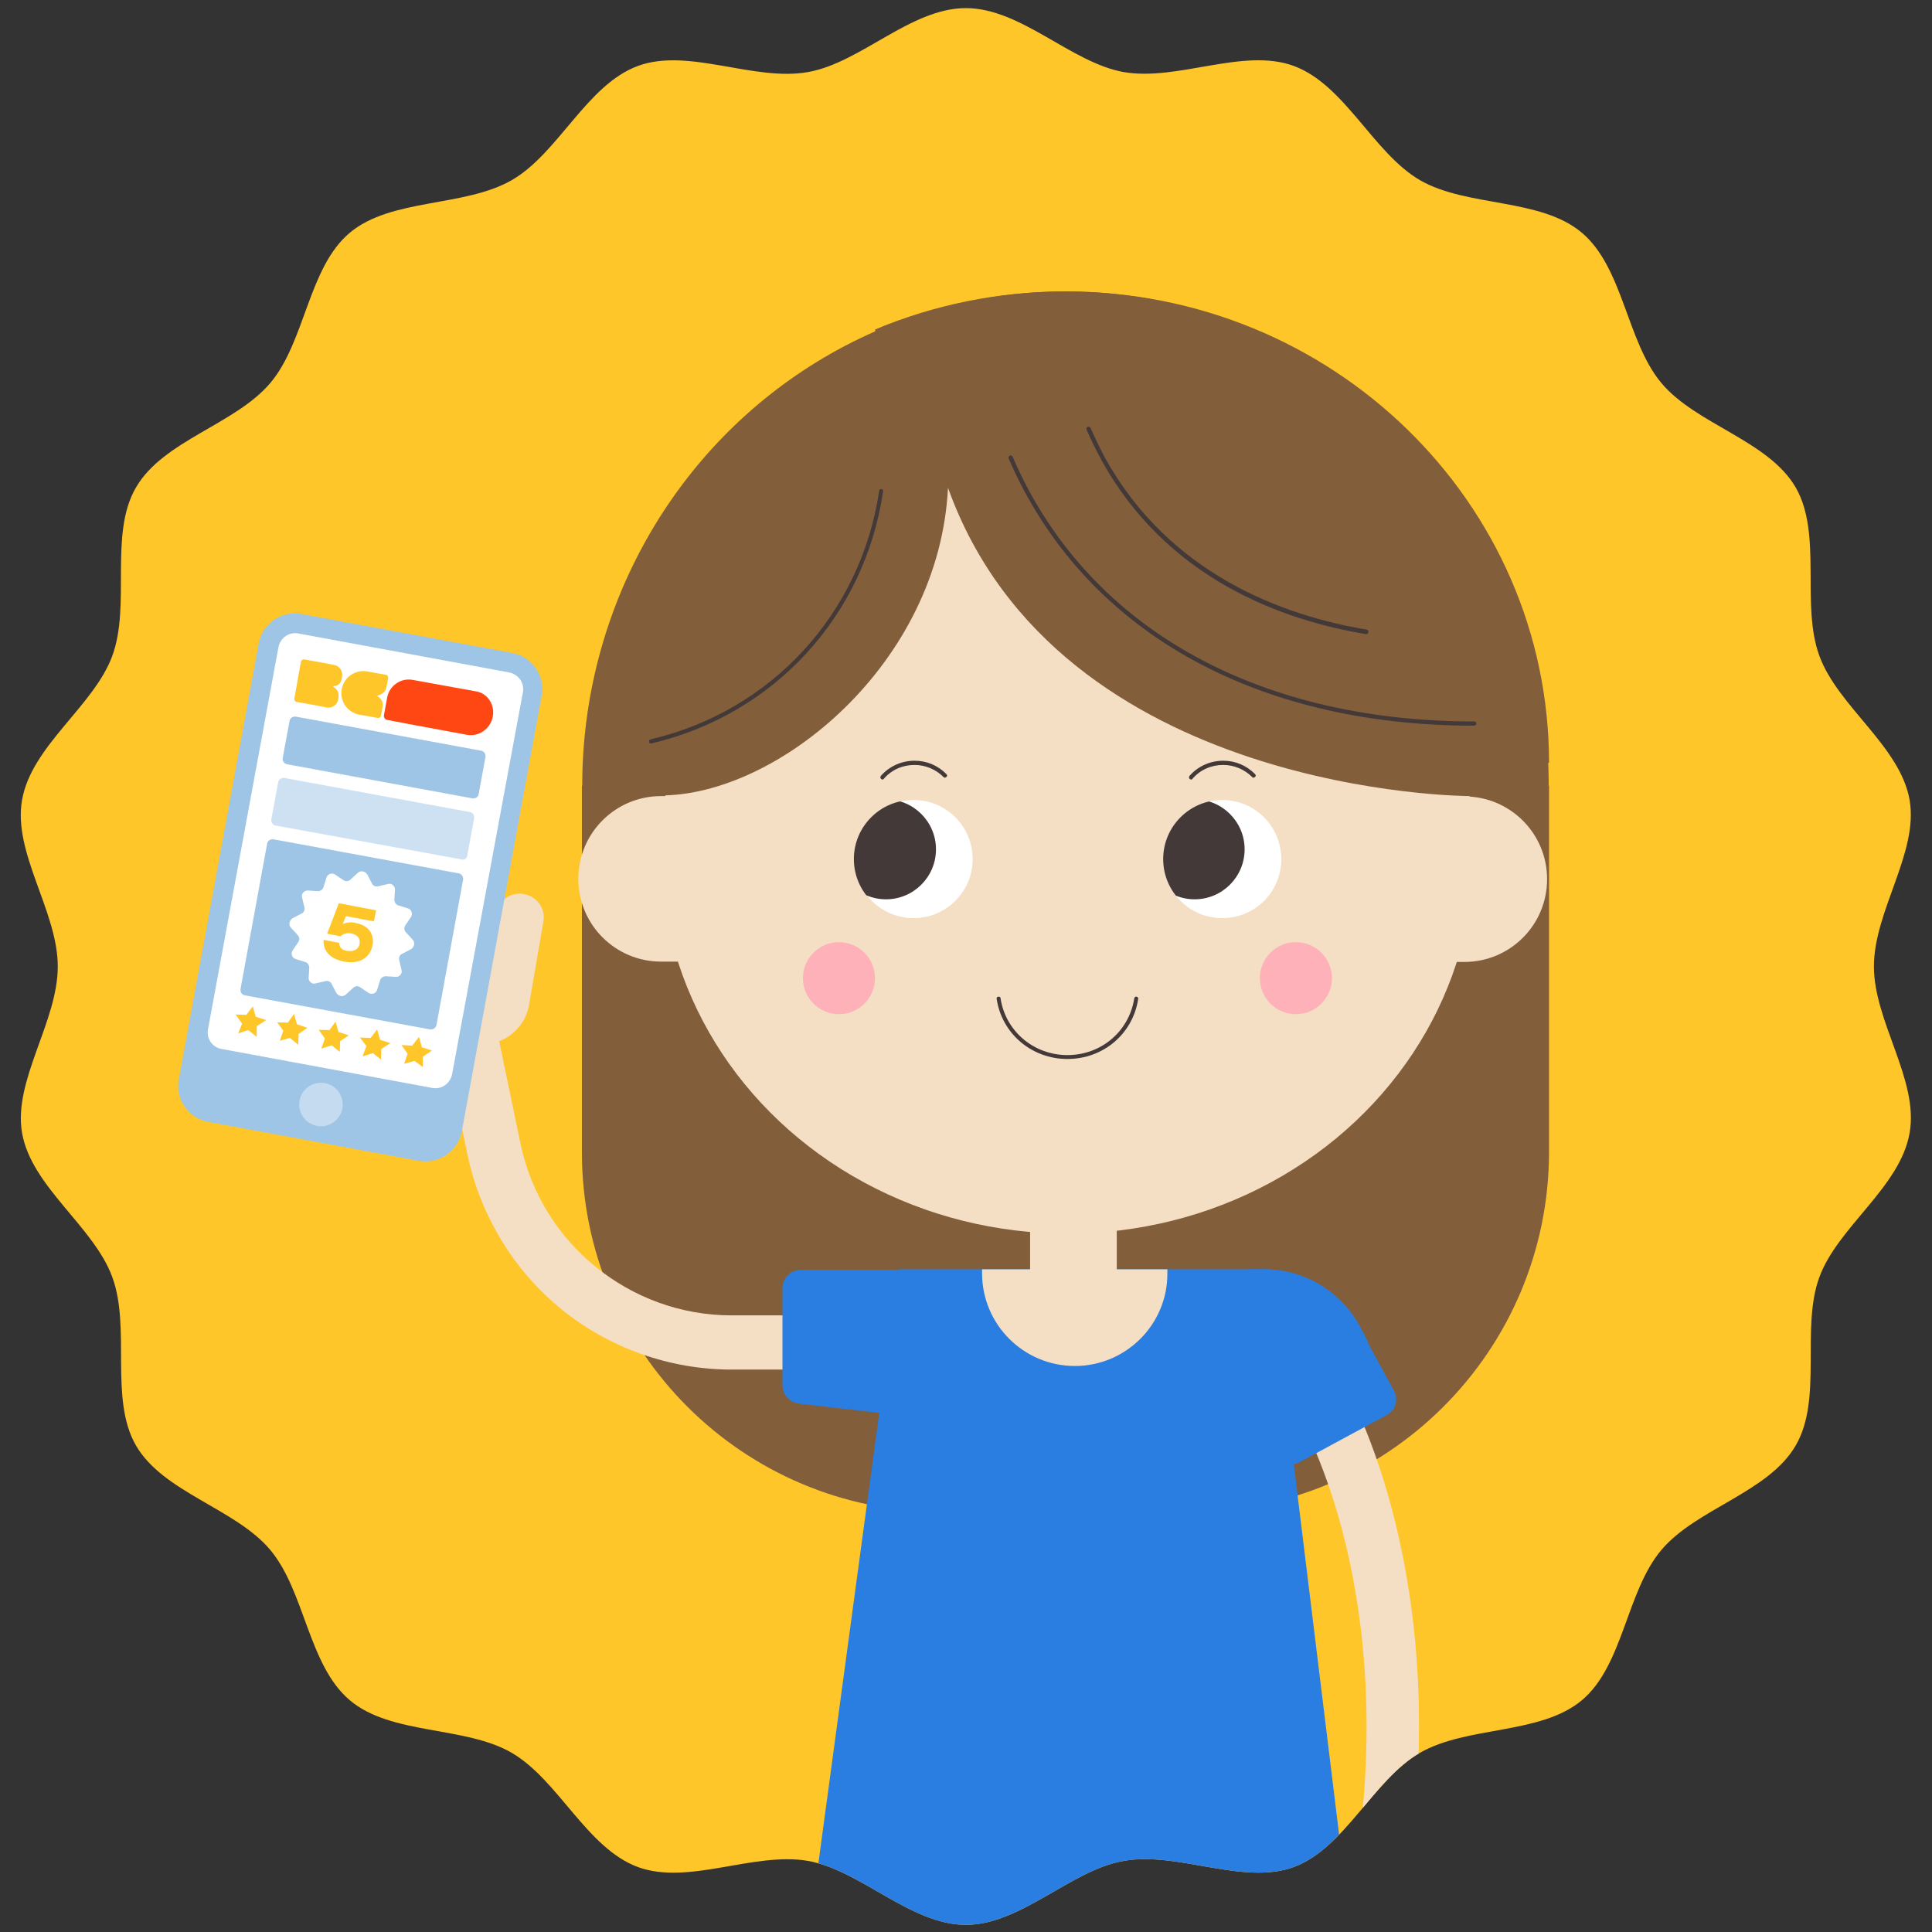 <?xml version="1.0" encoding="UTF-8"?> <!-- Generator: Adobe Illustrator 26.2.1, SVG Export Plug-In . SVG Version: 6.00 Build 0) --> <svg xmlns="http://www.w3.org/2000/svg" xmlns:xlink="http://www.w3.org/1999/xlink" id="Layer_1" x="0px" y="0px" viewBox="0 0 595.3 595.3" style="enable-background:new 0 0 595.3 595.3;" xml:space="preserve"><rect x="0" y="0" width="595.3" height="595.3" fill="#333333" stroke="none"/> <style type="text/css"> .st0{fill:#FFC629;} .st1{clip-path:url(#SVGID_00000139282716020707750340000009180758735245319559_);} .st2{fill:#835E3B;} .st3{fill:#F4DFC4;} .st4{fill:none;} .st5{fill:#2A7DE1;} .st6{fill:#FFB1B9;} .st7{fill:#423938;} .st8{fill:#FFFFFF;} .st9{clip-path:url(#SVGID_00000013912376690970132650000017507191188266913454_);} .st10{clip-path:url(#SVGID_00000008860182140113725180000011373420861752159377_);} .st11{fill:#9EC5E6;} .st12{fill:#C5DBF0;} .st13{fill:#FF4713;} .st14{fill:#9FC5E6;} .st15{fill:#CEE1F2;} </style> <g> <path class="st0" d="M297.6,2.5c17,0,32.4,16.8,48.6,19.7c16.7,2.9,36.8-7.6,52.4-1.9c15.8,5.8,24.5,26.8,38.9,35.2 c14.5,8.4,37.1,5.4,49.9,16.2s13.8,33.5,24.5,46.3c10.7,12.8,33,17.7,41.4,32.2c8.3,14.4,1.5,36.1,7.3,51.9 c5.7,15.6,24.9,27.8,27.8,44.4c2.8,16.2-11,34.2-11,51.3c0,17,13.9,35,11,51.3c-2.9,16.7-22.1,28.9-27.8,44.4 c-5.8,15.8,1.1,37.5-7.3,51.9c-8.4,14.5-30.6,19.4-41.4,32.2c-10.8,12.8-11.7,35.6-24.5,46.3s-35.3,7.8-49.9,16.2 c-14.4,8.3-23.1,29.4-38.9,35.2c-15.6,5.7-35.7-4.9-52.4-1.9c-16.2,2.8-31.6,19.7-48.6,19.7s-32.4-16.8-48.6-19.7 c-16.7-2.9-36.8,7.6-52.4,1.9c-15.8-5.8-24.5-26.8-38.9-35.2c-14.5-8.4-37.1-5.4-49.9-16.2S94,490.4,83.3,477.6s-33-17.7-41.4-32.2 c-8.3-14.4-1.5-36.1-7.3-51.9c-5.7-15.6-24.9-27.8-27.8-44.4c-2.8-16.2,11-34.2,11-51.3c0-17-13.9-35-11-51.3 c2.9-16.7,22.1-28.9,27.8-44.4c5.8-15.8-1.1-37.5,7.3-51.9c8.4-14.5,30.6-19.4,41.4-32.2S95,82.4,107.8,71.7s35.3-7.8,49.9-16.2 c14.4-8.3,23.1-29.4,38.9-35.2c15.6-5.7,35.7,4.9,52.4,1.9C265.3,19.3,280.6,2.5,297.6,2.5z"></path> <g> <g> <defs> <path id="SVGID_1_" d="M297.6,2.5c17,0,32.4,16.8,48.6,19.7c16.7,2.9,36.8-7.6,52.4-1.9c15.8,5.8,24.5,26.8,38.9,35.2 c14.5,8.4,37.1,5.4,49.9,16.2s13.8,33.5,24.5,46.3c10.7,12.8,33,17.7,41.4,32.2c8.3,14.4,1.5,36.1,7.3,51.9 c5.7,15.6,24.9,27.8,27.8,44.4c2.8,16.2-11,34.2-11,51.3c0,17,13.9,35,11,51.3c-2.9,16.7-22.1,28.9-27.8,44.4 c-5.8,15.8,1.1,37.5-7.3,51.9c-8.4,14.5-30.6,19.4-41.4,32.2c-10.8,12.8-11.7,35.6-24.5,46.3s-35.3,7.8-49.9,16.2 c-14.4,8.3-23.1,29.4-38.9,35.2c-15.6,5.7-35.7-4.9-52.4-1.9c-16.2,2.8-31.6,19.7-48.6,19.7s-32.4-16.8-48.6-19.7 c-16.7-2.9-36.8,7.6-52.4,1.9c-15.8-5.8-24.5-26.8-38.9-35.2c-14.5-8.4-37.1-5.4-49.9-16.2S94,490.4,83.3,477.6 s-33-17.7-41.4-32.2c-8.3-14.4-1.5-36.1-7.3-51.9c-5.7-15.6-24.9-27.8-27.8-44.4c-2.8-16.2,11-34.2,11-51.3 c0-17-13.9-35-11-51.3c2.9-16.7,22.1-28.9,27.8-44.4c5.8-15.8-1.1-37.5,7.3-51.9c8.4-14.5,30.6-19.4,41.4-32.2 S95,82.4,107.8,71.7s35.3-7.8,49.9-16.2c14.4-8.3,23.1-29.4,38.9-35.2c15.6-5.7,35.7,4.9,52.4,1.9 C265.3,19.3,280.6,2.5,297.6,2.5z"></path> </defs> <clipPath id="SVGID_00000028290832552543768100000012760854375833314975_"> <use xlink:href="#SVGID_1_" style="overflow:visible;"></use> </clipPath> <g style="clip-path:url(#SVGID_00000028290832552543768100000012760854375833314975_);"> <g> <ellipse class="st2" cx="328.3" cy="242.1" rx="148.9" ry="152.3"></ellipse> <path class="st2" d="M366.4,465.9h-76.2c-61.2,0-110.9-49.6-110.9-110.9V242.1h298V355C477.2,416.3,427.6,465.9,366.4,465.9z"></path> <g> <path class="st3" d="M419.3,563.1c4.8-42.2-1-75-6.7-95.1c-6.2-21.8-13.6-33.9-13.7-34l12.7-12.3c1.4,2.1,33.1,53.4,24,141.1 c0,0-3.5,0.2-4.6,0.2C428,563.1,419.3,563.1,419.3,563.1z"></path> </g> <path class="st4" d="M141.6,351.4c-0.2-0.3-0.5,0.4-0.2,0.7c0.3,0.3,0.8,0.5,0.6,0.9"></path> <polygon class="st5" points="416.2,594.6 391.3,391.1 276.9,391.1 249.4,594.6 "></polygon> <ellipse class="st3" cx="328.9" cy="262.5" rx="125.3" ry="117.6"></ellipse> <g> <ellipse class="st6" cx="258.5" cy="301.4" rx="11.1" ry="11.1"></ellipse> <ellipse class="st6" cx="399.3" cy="301.4" rx="11.1" ry="11.1"></ellipse> </g> <g> <path class="st7" d="M328.9,326.3c-11,0-20.2-7.8-21.8-18.5c-0.1-0.4,0.2-0.7,0.5-0.7c0.4-0.1,0.7,0.2,0.7,0.5 c1.5,10.1,10.2,17.5,20.6,17.5s19-7.3,20.6-17.5c0.1-0.4,0.4-0.6,0.7-0.5c0.4,0.1,0.6,0.4,0.5,0.7 C349.1,318.5,340,326.3,328.9,326.3z"></path> </g> <path class="st3" d="M229.2,296.3h-25.5c-14.1,0-25.5-11.4-25.5-25.5l0,0c0-14.1,11.4-25.5,25.5-25.5h25.5V296.3z"></path> <path class="st3" d="M425.7,245.4h25.5c14.1,0,25.5,11.4,25.5,25.5l0,0c0,14.1-11.4,25.5-25.5,25.5h-25.5V245.4z"></path> <path class="st2" d="M328.3,89.8c-20.9,0-40.7,4.2-58.6,11.7c-0.3,3.4-0.4,6.8-0.4,10.2c0,3.2,0.1,6.4,0.4,9.5 c-44.9,19.2-76.2,62.2-76.2,112c0,3.9,0.2,7.6,0.6,11.4c3,0.3,6.1,0.5,9.2,0.5c36.2,0.2,86.1-40.5,88.8-94.8 c34.1,95,160.9,95,160.9,95s24.3-9.5,24.3-10.4C477.2,154.8,410.6,89.8,328.3,89.8z"></path> <g> <path class="st7" d="M454.2,223.6c-68.6,0-120.8-30-143.4-82.3c-0.1-0.3,0-0.7,0.3-0.9c0.3-0.1,0.7,0,0.9,0.3 c22.3,51.9,74.2,81.6,142.3,81.6c0.4,0,0.6,0.3,0.6,0.6S454.6,223.6,454.2,223.6z"></path> </g> <g> <path class="st7" d="M421,195.4L421,195.4c-26.2-4.3-61.5-17.2-81.6-53.6c-1.6-3-3.2-6.2-4.6-9.4c-0.1-0.3,0-0.7,0.3-0.9 c0.3-0.1,0.7,0,0.9,0.3c1.4,3.2,2.9,6.3,4.5,9.3c19.9,35.9,54.9,48.6,80.6,52.9c0.4,0.1,0.6,0.4,0.5,0.7 C421.6,195.2,421.3,195.4,421,195.4z"></path> </g> <g> <path class="st7" d="M200.6,229.1c-0.3,0-0.6-0.2-0.6-0.5c-0.1-0.3,0.1-0.7,0.5-0.8c37.2-8.7,64.8-38.7,70.4-76.6 c0.1-0.4,0.4-0.6,0.7-0.5c0.4,0.1,0.6,0.4,0.5,0.7C266.5,189.8,238.4,220.3,200.6,229.1C200.7,229,200.6,229.1,200.6,229.1z"></path> </g> <rect x="317.4" y="369.2" class="st3" width="26.7" height="24"></rect> <path class="st3" d="M331.2,420.9L331.2,420.9c-15.7,0-28.6-12.7-28.6-28.6v-1.2h57.1v1.2C359.8,408.1,346.9,420.9,331.2,420.9 z"></path> <g> <path class="st7" d="M271.9,240.2c-0.1,0-0.3-0.1-0.4-0.2c-0.3-0.2-0.3-0.6-0.1-0.9c2.6-3,6.4-4.7,10.4-4.7 c3.7,0,7.1,1.4,9.8,4.1c0.3,0.3,0.3,0.7,0,0.9c-0.3,0.3-0.7,0.3-0.9,0c-2.3-2.3-5.5-3.7-8.9-3.7c-3.7,0-7.1,1.5-9.5,4.3 C272.2,240.1,272.1,240.2,271.9,240.2z"></path> </g> <g> <path class="st7" d="M367,240.2c-0.2,0-0.3-0.1-0.4-0.2c-0.3-0.2-0.3-0.6-0.1-0.9c2.6-3,6.4-4.7,10.4-4.7 c3.7,0,7.1,1.4,9.8,4.1c0.3,0.3,0.3,0.7,0,0.9c-0.3,0.3-0.7,0.3-0.9,0c-2.3-2.3-5.5-3.7-8.9-3.7c-3.7,0-7.1,1.5-9.5,4.3 C367.4,240.1,367.2,240.2,367,240.2z"></path> </g> <g> <g> <g> <path class="st8" d="M358.4,264.7c0,10,8.1,18.2,18.2,18.2s18.2-8.1,18.2-18.2c0-10-8.1-18.2-18.2-18.2 S358.4,254.7,358.4,264.7"></path> </g> <g> <g> <g> <defs> <circle id="SVGID_00000115496798275972811580000006463875894734529455_" cx="376.6" cy="264.7" r="18.2"></circle> </defs> <clipPath id="SVGID_00000163753176734461611370000000545232237178726818_"> <use xlink:href="#SVGID_00000115496798275972811580000006463875894734529455_" style="overflow:visible;"></use> </clipPath> <g style="clip-path:url(#SVGID_00000163753176734461611370000000545232237178726818_);"> <path class="st7" d="M352.7,261.7c0,8.5,6.9,15.4,15.4,15.4s15.4-6.9,15.4-15.4s-6.9-15.4-15.4-15.4 C359.6,246.4,352.7,253.3,352.7,261.7"></path> </g> </g> </g> </g> </g> <g> <g> <path class="st8" d="M263.3,264.7c0,10,8.1,18.2,18.2,18.2c10,0,18.2-8.1,18.2-18.2c0-10-8.1-18.2-18.2-18.2 C271.4,246.6,263.3,254.7,263.3,264.7"></path> </g> <g> <g> <g> <defs> <circle id="SVGID_00000170986423137098334430000017615086482886915752_" cx="281.3" cy="264.7" r="18.2"></circle> </defs> <clipPath id="SVGID_00000161589409032734963550000008303525047952017036_"> <use xlink:href="#SVGID_00000170986423137098334430000017615086482886915752_" style="overflow:visible;"></use> </clipPath> <g style="clip-path:url(#SVGID_00000161589409032734963550000008303525047952017036_);"> <path class="st7" d="M257.6,261.7c0,8.5,6.9,15.4,15.4,15.4s15.4-6.9,15.4-15.4s-6.9-15.4-15.4-15.4 C264.4,246.4,257.6,253.3,257.6,261.7"></path> </g> </g> </g> </g> </g> </g> <path class="st3" d="M145.8,321.6L145.8,321.6l7.1-40.2c0.8-4.1,4.6-6.7,8.6-5.9l0,0c4.1,0.8,6.7,4.6,5.9,8.6l-4.4,25.6 C161.6,317.7,153.8,323.1,145.8,321.6z"></path> <g> <path class="st3" d="M137,321.8l16.3-3.4l7.1,34.1c6.4,30.6,33.7,52.8,65,52.8h30V422h-30c-19,0-37.6-6.6-52.3-18.5 c-14.8-12-25-28.9-29-47.4L137,321.8z"></path> </g> <path class="st5" d="M246.1,432.5l33.1,3.8v-45h-32.5c-3.1,0-5.6,2.5-5.6,5.6v30.2C241.2,429.8,243.3,432.1,246.1,432.5z"></path> <path class="st5" d="M374.9,421.2l18.4,27.5c1.6,2.4,4.7,3.2,7.2,1.8l26.8-14.5c2.7-1.4,3.7-4.8,2.2-7.5l-9.3-17.1 c-3.4-6.3-11.3-8.7-17.6-5.2L374.9,421.2z"></path> <path class="st5" d="M374.9,406l9.9-14.9h4.9c12.3,0,23.6,6.9,29.4,17.7l2.5,4.8l-28,4.5c0,0-14.4,0.7-14.8,0.8 C378.6,419.1,374.9,406,374.9,406z"></path> </g> <g> <g> <path class="st11" d="M129.1,357.7l-64.9-12c-6.2-1.1-10.3-7.1-9.1-13.2l24.6-134.2c1.1-6.2,7.1-10.3,13.2-9.1l64.9,12 c6.2,1.1,10.3,7.1,9.1,13.2l-24.6,134.2C141.1,354.7,135.2,358.8,129.1,357.7z"></path> <path class="st8" d="M64.1,317.1l21.7-117.7c0.6-2.9,3.3-4.8,6.2-4.2l64.9,12c2.9,0.6,4.8,3.3,4.2,6.2L139.3,331 c-0.6,2.9-3.3,4.8-6.2,4.2l-64.9-12C65.4,322.7,63.5,319.9,64.1,317.1z"></path> <ellipse transform="matrix(0.181 -0.984 0.984 0.181 -253.825 375.855)" class="st12" cx="98.7" cy="340.3" rx="6.7" ry="6.7"></ellipse> </g> <g> <path class="st0" d="M105.3,209.1l0.1-0.7c0.3-1.6-0.8-3.2-2.4-3.5l-3.6-0.7l-5.6-1c-0.6-0.1-1,0.2-1.1,0.8l-1,5.6l-1,5.6 c-0.1,0.6,0.2,1,0.8,1.1l5.6,1l3.6,0.7c1.6,0.3,3.2-0.8,3.5-2.4l0.1-0.7c0.2-1.3-0.3-2.5-1.5-3.2c-0.1,0-0.1-0.1-0.1-0.2 s0.1-0.1,0.1-0.1C104.1,211.4,105.1,210.5,105.3,209.1"></path> <path class="st0" d="M119.1,211.6l0.5-2.6c0.1-0.6-0.2-1-0.8-1.1l-5.6-1c-3.6-0.7-7.2,1.7-7.9,5.4s1.7,7.2,5.4,7.9l5.6,1 c0.6,0.1,1-0.2,1.1-0.8l0.5-2.6c0.2-1.3-0.3-2.5-1.5-3.2c-0.1,0-0.1-0.1-0.1-0.2s0.1-0.1,0.1-0.1 C117.9,213.9,118.9,213,119.1,211.6"></path> <g> <path class="st13" d="M146.5,213l-19.3-3.5c-3.6-0.7-7.2,1.7-7.9,5.4l-1,5.5c-0.1,0.6,0.3,1.3,0.9,1.4l6.8,1.3l0,0l17.8,3.3 c3.6,0.7,7.2-1.7,8-5.4S150.3,213.5,146.5,213z"></path> </g> </g> <path class="st14" d="M145.6,246l-57.1-10.5c-0.9-0.1-1.5-1-1.4-1.9l2.1-11.4c0.1-0.9,1-1.5,1.9-1.4l57.1,10.5 c0.9,0.1,1.5,1,1.4,1.9l-2.1,11.4C147.4,245.6,146.5,246.1,145.6,246z"></path> <path class="st15" d="M142.2,264.8L85,254.4c-0.9-0.1-1.5-1-1.4-1.9l2.1-11.4c0.1-0.9,1-1.5,1.9-1.4l57.1,10.5 c0.9,0.1,1.5,1,1.4,1.9l-2.1,11.4C144,264.4,143.1,265.1,142.2,264.8z"></path> <path class="st14" d="M132.6,317.2l-57.1-10.5c-0.9-0.1-1.5-1-1.4-1.9l8.2-44.8c0.1-0.9,1-1.5,1.9-1.4l57.1,10.5 c0.9,0.1,1.5,1,1.4,1.9l-8.2,44.8C134.3,316.7,133.5,317.3,132.6,317.2z"></path> <g> <path class="st8" d="M89.6,285.8l2.1,2.3c0.6,0.6,0.7,1.5,0.2,2.2l-1.7,2.5c-0.7,1-0.2,2.4,0.9,2.7l2.9,0.9 c0.8,0.2,1.3,1,1.3,1.8l-0.2,3c-0.1,1.1,1,2.2,2.2,1.8l3-0.7c0.8-0.2,1.6,0.2,1.9,0.9l1.4,2.7c0.6,1,1.9,1.4,2.9,0.6l2.3-2.1 c0.6-0.6,1.5-0.7,2.2-0.2l2.5,1.7c1,0.7,2.4,0.2,2.7-0.9l0.9-2.9c0.2-0.8,1-1.3,1.8-1.3l3,0.2c1.1,0.1,2.2-1,1.8-2.2l-0.7-3 c-0.2-0.8,0.2-1.6,0.9-1.9l2.7-1.4c1-0.6,1.4-1.9,0.6-2.9l-2.1-2.3c-0.6-0.6-0.7-1.5-0.2-2.2l1.7-2.5c0.7-1,0.2-2.4-0.9-2.7 l-2.9-0.9c-0.8-0.2-1.3-1-1.3-1.8l0.2-3c0.1-1.1-1-2.2-2.2-1.8l-3,0.7c-0.8,0.2-1.6-0.2-1.9-0.9l-1.4-2.7 c-0.6-1-1.9-1.4-2.9-0.6L108,271c-0.6,0.6-1.5,0.7-2.2,0.2l-2.5-1.7c-1-0.7-2.4-0.2-2.7,0.9l-0.9,2.9c-0.2,0.8-1,1.3-1.8,1.3 l-3-0.2c-1.1-0.1-2.2,1-1.8,2.2l0.7,3c0.2,0.8-0.2,1.6-0.9,1.9l-2.7,1.4C89.2,283.5,88.8,285,89.6,285.8"></path> </g> <g> <path class="st0" d="M104.5,290.5c0,1.4,0.9,2.3,2.5,2.5c2.1,0.3,3.4-0.5,3.8-2.1c0.3-1.7-0.7-3-2.7-3.3 c-1.3-0.2-2.3,0.1-3.2,0.9l-4.1-0.8l3.6-9.4l11.5,2.2l-0.7,3.4l-8.6-1.6l-1,2.4c1.4-0.5,2.6-0.7,4-0.3 c3.9,0.7,5.8,3.4,5.2,6.8c-0.8,4-4,5.9-8.7,5.1c-4.4-0.8-6.6-3.3-6.4-6.7L104.5,290.5z"></path> </g> <g> <polygon class="st0" points="77.9,310.1 78.8,313.3 82,314.3 79.1,316.2 79.1,319.5 76.5,317.4 73.4,318.4 74.6,315.4 72.6,312.6 75.9,312.7 "></polygon> <polygon class="st0" points="90.6,312.4 91.5,315.6 94.7,316.7 92,318.6 91.9,321.9 89.3,319.8 86.2,320.7 87.3,317.6 85.4,315 88.7,315.1 "></polygon> <polygon class="st0" points="103.4,314.8 104.3,318 107.5,319 104.8,320.8 104.7,324.1 102.2,322.1 99,323.1 100.1,320 98.2,317.3 101.5,317.4 "></polygon> <polygon class="st0" points="116.2,317.2 117.1,320.4 120.3,321.4 117.5,323.2 117.4,326.5 114.9,324.5 111.7,325.5 112.9,322.3 110.9,319.7 114.2,319.8 "></polygon> <polygon class="st0" points="129.1,319.5 130,322.7 133.1,323.7 130.3,325.6 130.3,328.8 127.7,326.9 124.5,327.8 125.6,324.7 123.7,322 127,322.2 "></polygon> </g> </g> </g> </g> </g> </g> </svg> 